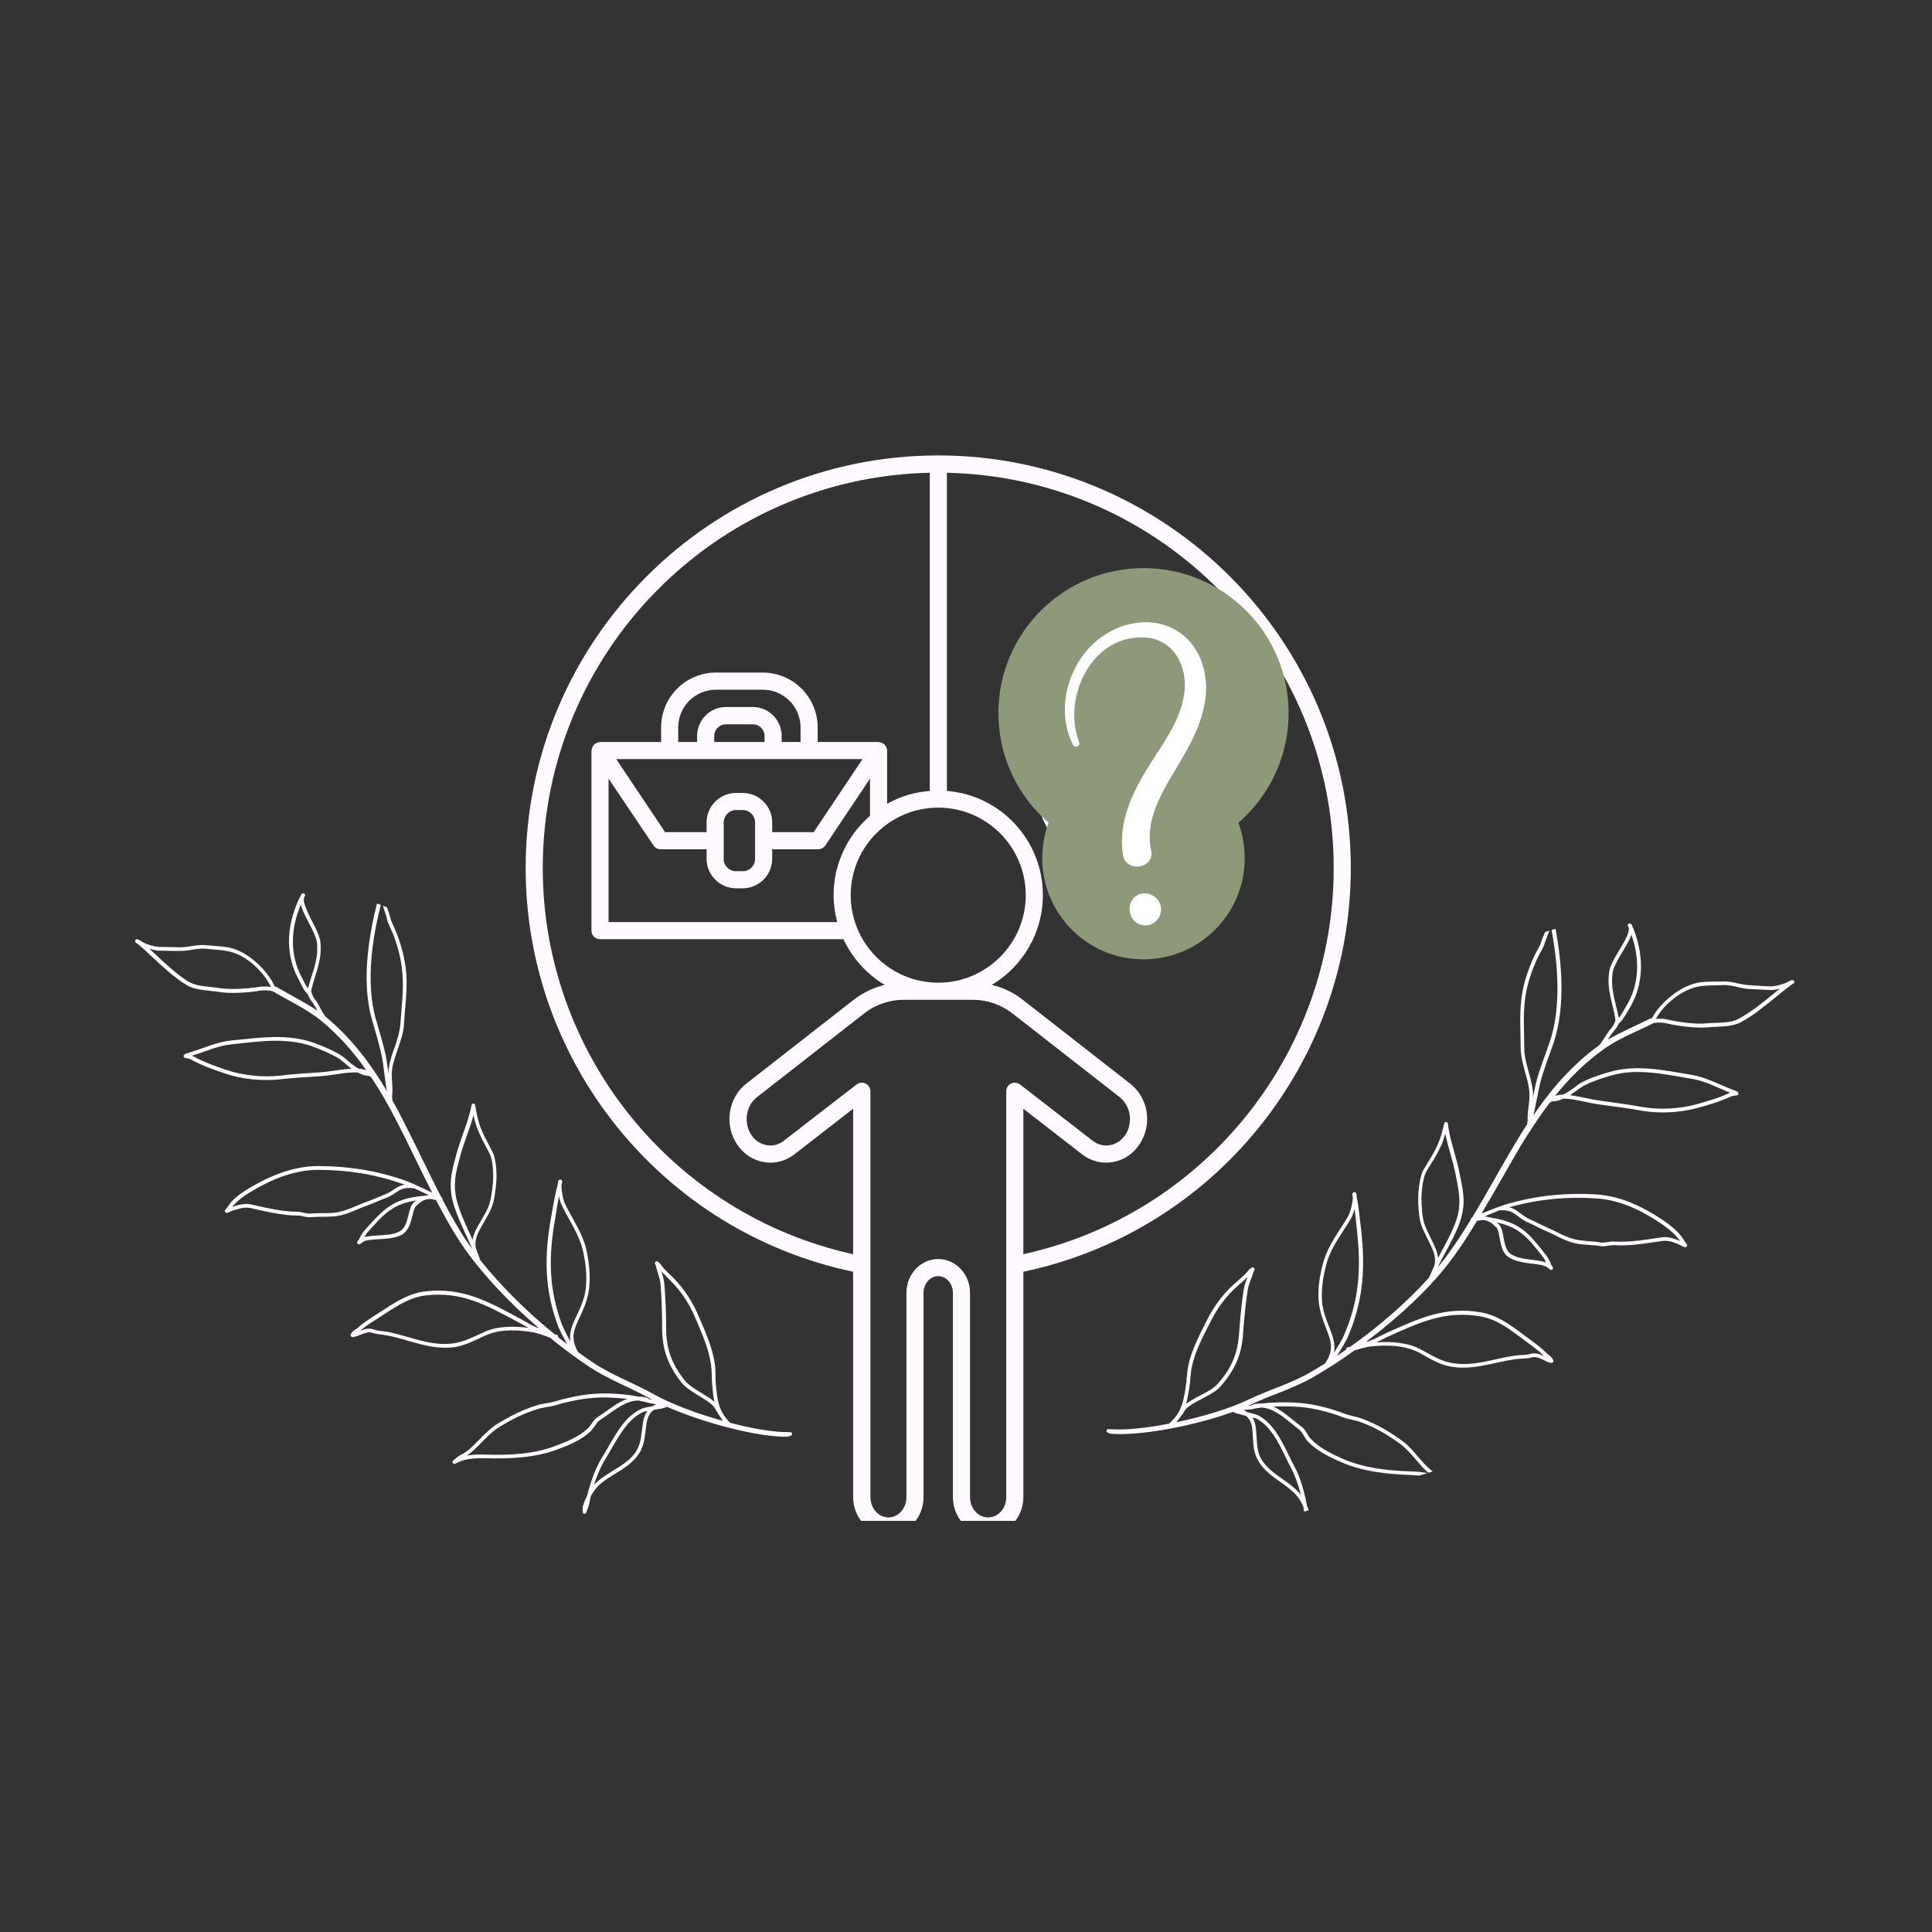 <svg xmlns="http://www.w3.org/2000/svg" xmlns:xlink="http://www.w3.org/1999/xlink" width="50" zoomAndPan="magnify" viewBox="0 0 37.5 37.5" height="50" preserveAspectRatio="xMidYMid meet" version="1.0"><rect x="0" y="0" width="37.5" height="37.5" fill="#333333" stroke="none"/><defs><clipPath id="0da1ee8ebc"><path d="M 10.203 8.816 L 26.469 8.816 L 26.469 29.52 L 10.203 29.52 Z M 10.203 8.816 " clip-rule="nonzero"/></clipPath><clipPath id="2382befae9"><path d="M 2 17 L 16 17 L 16 30 L 2 30 Z M 2 17 " clip-rule="nonzero"/></clipPath><clipPath id="e077dbb191"><path d="M 0 25.012 L 3.465 16.047 L 17.945 21.641 L 14.484 30.605 Z M 0 25.012 " clip-rule="nonzero"/></clipPath><clipPath id="96a02b95e6"><path d="M 0 25.012 L 3.465 16.047 L 17.945 21.641 L 14.484 30.605 Z M 0 25.012 " clip-rule="nonzero"/></clipPath><clipPath id="7fff1648fe"><path d="M 21 17 L 35 17 L 35 30 L 21 30 Z M 21 17 " clip-rule="nonzero"/></clipPath><clipPath id="74d57e6699"><path d="M 34.055 16.539 L 36.922 25.711 L 22.105 30.344 L 19.238 21.172 Z M 34.055 16.539 " clip-rule="nonzero"/></clipPath><clipPath id="f78550f3ae"><path d="M 37.004 25.965 L 34.137 16.793 L 19.316 21.426 L 22.184 30.598 Z M 37.004 25.965 " clip-rule="nonzero"/></clipPath><clipPath id="ff5f38573f"><path d="M 19.379 11.027 L 25.012 11.027 L 25.012 16.656 L 19.379 16.656 Z M 19.379 11.027 " clip-rule="nonzero"/></clipPath><clipPath id="09efbf3f16"><path d="M 22.195 11.027 C 20.641 11.027 19.379 12.285 19.379 13.84 C 19.379 15.395 20.641 16.656 22.195 16.656 C 23.75 16.656 25.012 15.395 25.012 13.84 C 25.012 12.285 23.75 11.027 22.195 11.027 Z M 22.195 11.027 " clip-rule="nonzero"/></clipPath><clipPath id="e3bb88b8d1"><path d="M 20.23 14.691 L 24.16 14.691 L 24.16 18.621 L 20.23 18.621 Z M 20.23 14.691 " clip-rule="nonzero"/></clipPath><clipPath id="3dc9c38fe4"><path d="M 22.195 14.691 C 21.109 14.691 20.23 15.57 20.23 16.656 C 20.23 17.742 21.109 18.621 22.195 18.621 C 23.281 18.621 24.16 17.742 24.16 16.656 C 24.16 15.57 23.281 14.691 22.195 14.691 Z M 22.195 14.691 " clip-rule="nonzero"/></clipPath><clipPath id="2780aa8803"><path d="M 20 12 L 24 12 L 24 18 L 20 18 Z M 20 12 " clip-rule="nonzero"/></clipPath><clipPath id="0aab0603aa"><path d="M 20.324 12.281 L 23.246 11.848 L 24.117 17.695 L 21.195 18.133 Z M 20.324 12.281 " clip-rule="nonzero"/></clipPath><clipPath id="d533f47a46"><path d="M 20.324 12.281 L 23.246 11.848 L 24.117 17.695 L 21.195 18.133 Z M 20.324 12.281 " clip-rule="nonzero"/></clipPath><clipPath id="9692c125ff"><path d="M 20.324 12.281 L 23.246 11.848 L 24.117 17.695 L 21.195 18.133 Z M 20.324 12.281 " clip-rule="nonzero"/></clipPath></defs><g clip-path="url(#0da1ee8ebc)"><path fill="#fffaff" d="M 26.219 16.848 C 26.219 12.43 22.629 8.84 18.211 8.84 C 13.797 8.84 10.203 12.43 10.203 16.848 C 10.203 20.637 12.867 23.91 16.559 24.684 L 16.559 29.059 C 16.559 29.461 16.867 29.789 17.242 29.789 C 17.621 29.789 17.926 29.461 17.926 29.059 L 17.926 25.094 C 17.926 24.914 18.055 24.77 18.211 24.77 C 18.367 24.77 18.496 24.914 18.496 25.094 L 18.496 29.059 C 18.496 29.461 18.801 29.789 19.18 29.789 C 19.555 29.789 19.863 29.461 19.863 29.059 L 19.863 24.684 C 23.555 23.91 26.219 20.637 26.219 16.848 Z M 18.211 19.074 C 17.273 19.074 16.512 18.309 16.512 17.375 C 16.512 16.438 17.273 15.676 18.211 15.676 C 19.148 15.676 19.91 16.438 19.91 17.375 C 19.91 18.309 19.148 19.074 18.211 19.074 Z M 15.539 14.402 L 15.172 14.402 L 15.172 14.285 C 15.172 13.977 14.922 13.723 14.613 13.723 L 14.09 13.723 C 13.781 13.723 13.531 13.977 13.531 14.285 L 13.531 14.402 L 13.164 14.402 L 13.164 14.121 C 13.164 13.715 13.492 13.387 13.898 13.387 L 14.805 13.387 C 15.211 13.387 15.539 13.715 15.539 14.121 Z M 13.863 14.402 L 13.863 14.285 C 13.863 14.16 13.965 14.059 14.09 14.059 L 14.613 14.059 C 14.738 14.059 14.84 14.16 14.84 14.285 L 14.84 14.402 Z M 16.742 14.734 L 15.793 16.152 L 14.988 16.152 L 14.988 15.961 C 14.988 15.648 14.73 15.391 14.418 15.391 L 14.285 15.391 C 13.973 15.391 13.715 15.648 13.715 15.961 L 13.715 16.152 L 12.91 16.152 L 11.961 14.734 Z M 14.047 15.961 C 14.047 15.832 14.156 15.723 14.285 15.723 L 14.418 15.723 C 14.547 15.723 14.656 15.832 14.656 15.961 L 14.656 16.672 C 14.656 16.805 14.547 16.91 14.418 16.91 L 14.285 16.91 C 14.156 16.91 14.047 16.805 14.047 16.672 Z M 11.812 15.113 L 12.684 16.41 C 12.715 16.457 12.766 16.484 12.82 16.484 L 13.715 16.484 L 13.715 16.672 C 13.715 16.984 13.973 17.242 14.285 17.242 L 14.418 17.242 C 14.73 17.242 14.988 16.984 14.988 16.672 L 14.988 16.484 L 15.879 16.484 C 15.934 16.484 15.988 16.457 16.02 16.41 L 16.887 15.113 L 16.887 15.836 C 16.457 16.207 16.18 16.758 16.18 17.375 C 16.18 17.555 16.207 17.73 16.25 17.898 L 11.812 17.898 Z M 10.535 16.848 C 10.535 12.672 13.891 9.266 18.047 9.176 L 18.047 15.352 C 17.746 15.375 17.469 15.461 17.219 15.602 L 17.219 14.57 C 17.219 14.562 17.219 14.559 17.219 14.555 C 17.215 14.543 17.215 14.531 17.211 14.52 C 17.207 14.512 17.203 14.5 17.199 14.492 C 17.195 14.484 17.188 14.477 17.18 14.469 C 17.176 14.457 17.168 14.449 17.156 14.441 C 17.152 14.438 17.152 14.434 17.148 14.434 C 17.141 14.43 17.137 14.43 17.133 14.426 C 17.121 14.422 17.113 14.418 17.102 14.414 C 17.09 14.41 17.078 14.406 17.07 14.406 C 17.062 14.406 17.059 14.402 17.055 14.402 L 15.871 14.402 L 15.871 14.121 C 15.871 13.531 15.395 13.055 14.805 13.055 L 13.895 13.055 C 13.309 13.055 12.832 13.531 12.832 14.121 L 12.832 14.402 L 11.648 14.402 C 11.645 14.402 11.641 14.406 11.633 14.406 C 11.621 14.406 11.609 14.41 11.602 14.414 C 11.59 14.418 11.578 14.422 11.57 14.426 C 11.566 14.43 11.559 14.43 11.555 14.434 C 11.551 14.434 11.547 14.438 11.543 14.441 C 11.535 14.449 11.527 14.457 11.52 14.469 C 11.516 14.477 11.508 14.484 11.504 14.492 C 11.5 14.5 11.496 14.512 11.492 14.52 C 11.488 14.531 11.484 14.543 11.484 14.555 C 11.484 14.559 11.48 14.562 11.48 14.57 L 11.48 18.062 C 11.48 18.156 11.555 18.23 11.648 18.23 L 16.371 18.23 C 16.547 18.602 16.824 18.91 17.172 19.117 C 16.957 19.168 16.75 19.266 16.57 19.406 L 14.484 21.035 C 14.137 21.309 14.055 21.82 14.297 22.199 C 14.422 22.391 14.609 22.52 14.824 22.555 C 15.035 22.594 15.246 22.539 15.418 22.406 L 16.559 21.52 L 16.559 24.344 C 13.059 23.574 10.535 20.457 10.535 16.848 Z M 19.531 29.059 C 19.531 29.277 19.375 29.453 19.18 29.453 C 18.984 29.453 18.828 29.277 18.828 29.059 L 18.828 25.094 C 18.828 24.73 18.551 24.438 18.211 24.438 C 17.871 24.438 17.594 24.73 17.594 25.094 L 17.594 29.059 C 17.594 29.277 17.438 29.453 17.246 29.453 C 17.051 29.453 16.895 29.277 16.895 29.059 L 16.895 21.18 C 16.895 21.117 16.855 21.059 16.801 21.031 C 16.742 21.004 16.676 21.012 16.625 21.051 L 15.215 22.141 C 15.117 22.219 15 22.25 14.883 22.227 C 14.758 22.207 14.648 22.133 14.578 22.02 C 14.43 21.789 14.477 21.465 14.691 21.297 L 16.777 19.668 C 16.992 19.5 17.262 19.406 17.539 19.406 L 18.887 19.406 C 19.16 19.406 19.43 19.5 19.648 19.668 L 21.734 21.297 C 21.945 21.465 21.996 21.785 21.848 22.02 C 21.773 22.133 21.668 22.207 21.543 22.227 C 21.426 22.25 21.309 22.219 21.207 22.141 L 19.801 21.051 C 19.75 21.012 19.68 21.004 19.625 21.031 C 19.566 21.059 19.531 21.117 19.531 21.18 Z M 19.863 24.344 L 19.863 21.52 L 21.004 22.406 C 21.176 22.539 21.387 22.594 21.598 22.555 C 21.816 22.52 22.004 22.391 22.125 22.199 C 22.371 21.82 22.289 21.309 21.938 21.035 L 19.852 19.406 C 19.676 19.266 19.469 19.168 19.25 19.117 C 19.844 18.762 20.242 18.113 20.242 17.375 C 20.242 16.309 19.422 15.434 18.379 15.352 L 18.379 9.176 C 22.535 9.266 25.887 12.672 25.887 16.848 C 25.887 20.457 23.367 23.574 19.863 24.344 Z M 19.863 24.344 " fill-opacity="1" fill-rule="nonzero"/></g><path fill="#fffaff" d="M 23.77 14.191 C 23.555 14.016 23.297 13.957 23.016 14.023 C 22.637 14.121 22.281 14.441 22.074 14.734 C 21.863 14.441 21.512 14.121 21.129 14.023 C 20.852 13.957 20.59 14.016 20.379 14.191 C 20.102 14.426 19.984 14.832 20.059 15.309 C 20.168 16.008 20.742 17.008 22.012 17.527 C 22.031 17.535 22.051 17.539 22.074 17.539 C 22.094 17.539 22.117 17.535 22.137 17.527 C 23.406 17.008 23.98 16.008 24.09 15.312 C 24.164 14.832 24.047 14.426 23.77 14.191 Z M 23.762 15.258 C 23.668 15.859 23.168 16.719 22.074 17.191 C 20.977 16.719 20.48 15.859 20.387 15.258 C 20.332 14.898 20.406 14.605 20.59 14.449 C 20.688 14.367 20.789 14.328 20.906 14.328 C 20.953 14.328 21 14.336 21.051 14.348 C 21.43 14.441 21.812 14.867 21.918 15.129 C 21.945 15.191 22.008 15.234 22.074 15.234 C 22.141 15.234 22.203 15.191 22.227 15.129 C 22.336 14.867 22.719 14.441 23.098 14.348 C 23.273 14.305 23.422 14.336 23.555 14.449 C 23.742 14.605 23.816 14.898 23.762 15.258 Z M 23.762 15.258 " fill-opacity="1" fill-rule="nonzero"/><path fill="#fffaff" d="M 22.074 13.551 C 22.164 13.551 22.238 13.477 22.238 13.383 L 22.238 12.496 C 22.238 12.402 22.164 12.328 22.074 12.328 C 21.98 12.328 21.906 12.402 21.906 12.496 L 21.906 13.383 C 21.906 13.477 21.98 13.551 22.074 13.551 Z M 22.074 13.551 " fill-opacity="1" fill-rule="nonzero"/><path fill="#fffaff" d="M 20.301 13.805 C 20.324 13.805 20.352 13.797 20.379 13.781 C 20.457 13.738 20.488 13.641 20.445 13.559 L 20.004 12.738 C 19.961 12.656 19.859 12.625 19.781 12.668 C 19.699 12.711 19.668 12.812 19.711 12.895 L 20.152 13.715 C 20.184 13.77 20.238 13.805 20.301 13.805 Z M 20.301 13.805 " fill-opacity="1" fill-rule="nonzero"/><path fill="#fffaff" d="M 24.367 12.668 C 24.285 12.625 24.184 12.656 24.141 12.738 L 23.703 13.559 C 23.656 13.641 23.688 13.738 23.77 13.781 C 23.793 13.797 23.82 13.805 23.848 13.805 C 23.906 13.805 23.965 13.77 23.996 13.715 L 24.434 12.895 C 24.477 12.812 24.449 12.715 24.367 12.668 Z M 24.367 12.668 " fill-opacity="1" fill-rule="nonzero"/><g clip-path="url(#2382befae9)"><g clip-path="url(#e077dbb191)"><g clip-path="url(#96a02b95e6)"><path fill="#fffaff" d="M 5.289 19.238 C 5.602 19.422 5.969 19.594 6.234 19.812 C 6.578 20.098 6.867 20.422 7.109 20.773 C 7.066 20.758 7.016 20.746 6.961 20.742 C 6.867 20.691 6.781 20.617 6.703 20.547 C 6.566 20.426 6.266 20.305 6.094 20.242 C 5.574 20.055 5.023 20.145 4.492 20.195 C 4.207 20.223 3.953 20.348 3.688 20.426 C 3.684 20.43 3.641 20.438 3.613 20.449 C 3.598 20.457 3.582 20.465 3.578 20.469 C 3.562 20.48 3.562 20.5 3.566 20.512 C 3.566 20.512 3.57 20.531 3.598 20.535 C 3.602 20.535 3.633 20.539 3.637 20.543 C 3.668 20.547 3.707 20.562 3.738 20.582 C 3.945 20.691 4.156 20.766 4.379 20.84 C 4.699 20.949 5.098 20.988 5.438 20.949 C 5.703 20.918 5.977 20.906 6.246 20.887 C 6.434 20.875 6.727 20.805 6.941 20.816 C 7.004 20.848 7.066 20.875 7.133 20.883 C 7.141 20.887 7.152 20.883 7.156 20.879 C 7.176 20.891 7.191 20.902 7.211 20.918 C 7.391 21.191 7.555 21.48 7.707 21.777 C 7.938 22.223 8.152 22.688 8.387 23.145 C 8.363 23.137 8.34 23.129 8.316 23.117 C 8.234 23.074 8.152 23.035 8.066 23 L 8.066 22.996 C 7.992 22.965 7.918 22.934 7.84 22.906 C 7.305 22.719 6.742 22.633 6.18 22.633 C 5.711 22.633 5.258 22.812 4.855 23.051 C 4.723 23.129 4.586 23.219 4.484 23.336 C 4.445 23.383 4.418 23.438 4.375 23.477 C 4.363 23.492 4.363 23.508 4.363 23.512 C 4.367 23.523 4.375 23.535 4.387 23.539 C 4.391 23.543 4.402 23.547 4.418 23.539 C 4.445 23.527 4.539 23.484 4.645 23.461 C 4.711 23.441 4.785 23.434 4.848 23.445 C 5.152 23.512 5.469 23.594 5.777 23.594 C 5.812 23.59 5.855 23.602 5.898 23.613 C 5.945 23.621 5.996 23.633 6.039 23.625 C 6.172 23.613 6.312 23.621 6.449 23.613 C 6.715 23.598 6.91 23.473 7.16 23.387 C 7.227 23.363 7.359 23.305 7.426 23.277 C 7.551 23.238 7.625 23.188 7.691 23.141 C 7.781 23.082 7.859 23.039 8.043 23.066 C 8.121 23.102 8.203 23.141 8.285 23.18 C 8.297 23.188 8.312 23.191 8.324 23.199 C 8.273 23.203 8.223 23.211 8.184 23.215 C 7.617 23.273 7.438 23.477 7.078 23.879 C 7.035 23.926 6.992 24.004 6.965 24.062 C 6.961 24.07 6.941 24.09 6.941 24.09 C 6.93 24.102 6.93 24.125 6.941 24.141 C 6.953 24.156 6.977 24.156 6.992 24.145 C 6.992 24.145 7.055 24.094 7.094 24.082 C 7.199 24.059 7.324 24.055 7.445 24.047 C 7.57 24.039 7.699 24.02 7.801 23.965 C 7.914 23.898 7.961 23.773 7.992 23.648 C 8.008 23.59 8.02 23.531 8.035 23.484 C 8.051 23.445 8.066 23.41 8.094 23.391 C 8.172 23.328 8.223 23.27 8.367 23.273 C 8.379 23.273 8.402 23.281 8.422 23.285 C 8.438 23.289 8.449 23.289 8.461 23.289 C 8.59 23.535 8.723 23.781 8.875 24.02 C 9.246 24.613 9.844 25.25 10.461 25.781 C 10.332 25.742 10.207 25.652 10.086 25.59 C 9.477 25.262 8.973 24.98 8.25 25.066 C 7.871 25.109 7.551 25.363 7.246 25.551 C 7.148 25.617 7.027 25.695 6.961 25.758 C 6.938 25.777 6.926 25.793 6.891 25.809 C 6.883 25.812 6.852 25.836 6.832 25.859 C 6.824 25.871 6.816 25.883 6.812 25.891 C 6.809 25.895 6.805 25.906 6.805 25.914 C 6.805 25.934 6.82 25.949 6.84 25.953 C 6.895 25.953 6.965 25.918 7.039 25.891 C 7.102 25.867 7.164 25.848 7.23 25.871 C 7.316 25.902 7.43 25.902 7.52 25.922 C 7.957 26.008 8.359 26.211 8.82 26.148 C 9.027 26.117 9.227 26.012 9.414 25.926 C 9.715 25.785 10.074 25.812 10.383 25.867 C 10.422 25.875 10.594 25.93 10.676 25.965 C 10.934 26.176 11.191 26.367 11.434 26.527 C 11.809 26.777 12.223 26.926 12.609 27.141 C 12.625 27.152 12.645 27.16 12.664 27.168 C 12.645 27.164 12.625 27.16 12.602 27.156 C 12.598 27.152 12.59 27.152 12.586 27.152 C 12.582 27.141 12.574 27.133 12.562 27.133 C 12.508 27.117 12.453 27.109 12.402 27.109 C 12.203 27.07 11.996 27.051 11.797 27.047 C 11.449 27.039 11.109 27.102 10.781 27.199 C 10.668 27.234 10.543 27.238 10.434 27.273 C 10.137 27.363 9.891 27.492 9.629 27.652 C 9.508 27.734 9.391 27.852 9.277 27.969 C 9.172 28.078 9.062 28.184 8.945 28.238 C 8.887 28.266 8.793 28.352 8.793 28.352 C 8.781 28.363 8.777 28.383 8.789 28.398 C 8.801 28.41 8.816 28.418 8.836 28.41 C 8.836 28.41 8.875 28.395 8.891 28.383 C 9.07 28.301 9.262 28.301 9.453 28.305 C 9.914 28.316 10.371 28.297 10.809 28.137 C 11.043 28.051 11.289 27.949 11.469 27.777 C 11.5 27.742 11.527 27.699 11.559 27.66 C 11.582 27.625 11.605 27.59 11.641 27.566 C 11.785 27.473 11.926 27.359 12.074 27.277 C 12.176 27.223 12.281 27.184 12.395 27.184 C 12.457 27.195 12.52 27.211 12.582 27.227 C 12.633 27.242 12.688 27.25 12.742 27.258 C 12.73 27.262 12.719 27.27 12.711 27.273 C 12.695 27.281 12.68 27.285 12.672 27.293 C 12.578 27.309 12.484 27.328 12.445 27.348 C 12.258 27.434 12.117 27.59 12 27.766 C 11.883 27.938 11.789 28.125 11.688 28.285 C 11.559 28.488 11.461 28.773 11.398 29.023 C 11.363 29.098 11.332 29.172 11.312 29.238 C 11.305 29.273 11.309 29.352 11.309 29.352 C 11.312 29.367 11.324 29.379 11.34 29.383 C 11.355 29.387 11.375 29.375 11.379 29.359 C 11.379 29.359 11.426 29.242 11.438 29.18 C 11.445 29.137 11.457 29.094 11.465 29.047 C 11.508 28.965 11.562 28.891 11.621 28.832 C 11.742 28.719 11.898 28.633 12.047 28.539 C 12.203 28.438 12.344 28.328 12.434 28.164 C 12.512 28.016 12.52 27.836 12.543 27.676 C 12.559 27.547 12.59 27.434 12.695 27.363 C 12.738 27.355 12.785 27.352 12.82 27.344 C 12.879 27.332 12.922 27.32 12.934 27.309 C 12.938 27.309 12.938 27.305 12.941 27.305 C 13.641 27.609 14.691 27.898 15.293 27.887 C 15.305 27.887 15.316 27.879 15.32 27.871 C 15.328 27.871 15.332 27.871 15.336 27.871 C 15.355 27.871 15.375 27.855 15.375 27.832 C 15.375 27.812 15.355 27.797 15.336 27.797 C 15.031 27.805 14.605 27.73 14.172 27.617 C 13.93 27.371 13.926 27.152 13.895 26.879 C 13.883 26.762 13.895 26.617 13.875 26.477 C 13.832 26.164 13.691 25.848 13.566 25.559 C 13.449 25.281 13.293 25.031 13.082 24.816 C 12.996 24.73 12.898 24.645 12.828 24.547 C 12.812 24.523 12.773 24.492 12.773 24.492 C 12.758 24.48 12.742 24.477 12.727 24.488 C 12.711 24.5 12.707 24.52 12.715 24.535 C 12.715 24.535 12.723 24.551 12.727 24.559 C 12.754 24.684 12.809 24.797 12.82 24.922 C 12.844 25.199 12.852 25.488 12.852 25.77 C 12.852 26.18 12.953 26.484 13.227 26.836 C 13.316 26.949 13.508 27.055 13.668 27.156 C 13.766 27.219 13.852 27.281 13.883 27.344 C 13.926 27.426 13.953 27.461 14.02 27.562 C 14.023 27.566 14.027 27.574 14.031 27.578 C 13.52 27.438 13.008 27.242 12.676 27.055 C 12.293 26.84 11.879 26.695 11.508 26.445 C 11.414 26.383 11.316 26.316 11.223 26.246 C 11.219 26.242 11.219 26.234 11.215 26.23 C 11.082 26 11.129 25.836 11.215 25.648 C 11.273 25.516 11.352 25.371 11.398 25.195 C 11.48 24.902 11.445 24.547 11.383 24.262 C 11.309 23.941 11.117 23.672 10.977 23.387 C 10.93 23.297 10.914 23.188 10.902 23.09 C 10.898 23.062 10.898 23.031 10.898 23 C 10.902 22.984 10.91 22.961 10.914 22.941 C 10.914 22.926 10.906 22.91 10.898 22.906 C 10.891 22.895 10.883 22.895 10.875 22.895 C 10.863 22.895 10.852 22.898 10.844 22.91 C 10.84 22.914 10.836 22.922 10.832 22.93 C 10.832 22.941 10.828 22.961 10.828 22.961 C 10.828 22.969 10.828 22.977 10.824 22.988 C 10.824 22.992 10.824 23 10.824 23 C 10.766 23.203 10.734 23.426 10.695 23.637 C 10.562 24.383 10.566 25.016 10.828 25.73 C 10.844 25.773 10.922 25.938 11.008 26.09 C 10.949 26.047 10.895 26.004 10.836 25.957 C 10.84 25.934 10.828 25.914 10.809 25.91 C 10.793 25.906 10.777 25.902 10.762 25.895 C 10.242 25.473 9.723 24.965 9.324 24.461 C 9.316 24.445 9.312 24.43 9.309 24.418 C 9.305 24.414 9.305 24.406 9.301 24.402 L 9.301 24.398 C 9.289 24.363 9.277 24.328 9.262 24.297 C 9.254 24.273 9.242 24.246 9.234 24.219 C 9.211 24.086 9.258 23.965 9.324 23.844 C 9.391 23.719 9.477 23.594 9.539 23.445 C 9.598 23.309 9.621 23.086 9.633 22.941 C 9.645 22.785 9.633 22.586 9.59 22.434 C 9.566 22.34 9.414 22.113 9.324 21.875 C 9.254 21.684 9.23 21.477 9.223 21.453 C 9.219 21.426 9.199 21.422 9.199 21.422 C 9.188 21.418 9.176 21.418 9.164 21.426 C 9.164 21.43 9.152 21.438 9.152 21.453 C 9.145 21.516 9.121 21.586 9.105 21.648 C 9.051 21.855 8.934 22.129 8.863 22.387 C 8.777 22.703 8.723 22.898 8.758 23.168 C 8.801 23.496 9.016 23.883 9.164 24.238 C 9.164 24.242 9.164 24.242 9.168 24.246 C 9.098 24.148 9.031 24.055 8.973 23.961 C 8.836 23.738 8.707 23.512 8.59 23.285 C 8.59 23.277 8.59 23.27 8.586 23.266 C 8.586 23.25 8.574 23.242 8.566 23.238 C 8.301 22.73 8.066 22.215 7.809 21.719 C 7.75 21.602 7.688 21.484 7.621 21.367 C 7.621 21.363 7.617 21.359 7.617 21.355 C 7.617 21.348 7.613 21.34 7.613 21.336 C 7.613 21.332 7.613 21.328 7.617 21.324 C 7.617 21.312 7.617 21.305 7.609 21.293 C 7.609 21.293 7.613 21.293 7.609 21.289 C 7.637 21.109 7.586 20.922 7.613 20.734 C 7.637 20.602 7.688 20.461 7.734 20.324 C 7.785 20.18 7.832 20.035 7.84 19.891 C 7.859 19.555 7.91 19.238 7.887 18.898 C 7.863 18.613 7.789 18.34 7.688 18.086 C 7.652 17.996 7.594 17.895 7.574 17.805 C 7.562 17.742 7.469 17.516 7.449 17.328 C 7.449 17.309 7.43 17.297 7.41 17.297 C 7.395 17.297 7.383 17.309 7.379 17.32 C 7.379 17.324 7.375 17.324 7.375 17.328 C 7.164 18.059 7.004 19.02 7.215 19.773 C 7.289 20.035 7.371 20.293 7.422 20.562 C 7.438 20.637 7.469 20.941 7.508 21.176 C 7.191 20.641 6.82 20.148 6.32 19.734 C 6.297 19.703 6.277 19.672 6.258 19.641 C 6.203 19.547 6.16 19.449 6.098 19.379 C 6.082 19.355 6.066 19.316 6.051 19.281 C 6.043 19.258 6.039 19.234 6.043 19.219 C 6.113 18.902 6.258 18.648 6.219 18.285 C 6.207 18.133 6.051 17.887 5.961 17.68 C 5.934 17.613 5.91 17.555 5.898 17.5 C 5.895 17.461 5.895 17.422 5.914 17.398 C 5.926 17.383 5.926 17.359 5.91 17.348 C 5.895 17.336 5.875 17.34 5.859 17.348 C 5.855 17.352 5.848 17.355 5.848 17.363 C 5.566 17.895 5.516 18.496 5.793 19.004 C 5.816 19.043 5.883 19.207 5.957 19.281 C 5.961 19.281 5.961 19.285 5.965 19.285 C 5.988 19.332 6.008 19.383 6.039 19.422 C 6.039 19.426 6.047 19.43 6.047 19.438 C 6.047 19.438 6.051 19.441 6.055 19.441 C 6.094 19.492 6.129 19.555 6.164 19.621 C 5.918 19.453 5.625 19.309 5.367 19.156 C 5.363 19.152 5.355 19.152 5.348 19.152 L 5.344 19.152 C 5.336 19.148 5.328 19.141 5.328 19.137 C 5.195 18.84 4.82 18.469 4.445 18.391 C 4.297 18.363 4.16 18.363 4.02 18.348 C 3.852 18.324 3.68 18.383 3.508 18.387 C 3.371 18.387 3.234 18.379 3.105 18.379 C 3.008 18.383 2.824 18.324 2.742 18.27 C 2.723 18.254 2.672 18.23 2.672 18.23 C 2.652 18.227 2.637 18.234 2.625 18.25 C 2.617 18.266 2.621 18.285 2.637 18.297 C 2.637 18.297 2.676 18.324 2.695 18.34 C 2.781 18.41 2.867 18.488 2.949 18.57 C 3.141 18.746 3.391 18.984 3.629 19.125 C 3.805 19.227 4.07 19.223 4.25 19.254 C 4.43 19.285 4.766 19.277 5.062 19.227 C 5.121 19.219 5.203 19.219 5.289 19.238 Z M 12.84 24.676 C 12.898 24.742 12.965 24.809 13.027 24.871 C 13.234 25.078 13.387 25.32 13.5 25.59 C 13.621 25.871 13.758 26.184 13.801 26.488 C 13.82 26.629 13.812 26.773 13.824 26.887 C 13.836 27.004 13.844 27.109 13.867 27.211 C 13.824 27.172 13.77 27.133 13.711 27.098 C 13.559 27 13.375 26.902 13.289 26.793 C 13.027 26.457 12.93 26.168 12.93 25.773 C 12.93 25.492 12.918 25.199 12.895 24.918 C 12.887 24.836 12.863 24.754 12.84 24.676 Z M 12.566 27.387 C 12.523 27.395 12.492 27.402 12.469 27.414 C 12.297 27.496 12.168 27.645 12.059 27.809 C 11.941 27.977 11.848 28.164 11.746 28.328 C 11.66 28.465 11.586 28.645 11.527 28.828 C 11.543 28.809 11.555 28.793 11.57 28.781 C 11.695 28.664 11.855 28.574 12.008 28.477 C 12.152 28.387 12.289 28.285 12.371 28.129 C 12.445 27.988 12.449 27.82 12.473 27.668 C 12.484 27.562 12.508 27.465 12.566 27.387 Z M 9.062 28.254 C 9.188 28.227 9.32 28.23 9.449 28.234 C 9.902 28.246 10.352 28.227 10.777 28.066 C 11 27.984 11.238 27.887 11.414 27.723 C 11.441 27.695 11.465 27.656 11.492 27.621 C 11.523 27.574 11.555 27.531 11.598 27.508 C 11.742 27.414 11.887 27.297 12.035 27.215 C 12.082 27.191 12.129 27.168 12.176 27.152 C 12.047 27.137 11.914 27.129 11.789 27.125 C 11.449 27.117 11.117 27.176 10.793 27.273 C 10.68 27.309 10.555 27.312 10.445 27.348 C 10.156 27.434 9.914 27.559 9.66 27.719 C 9.543 27.797 9.43 27.91 9.324 28.023 C 9.238 28.109 9.152 28.191 9.062 28.254 Z M 10.852 23.219 C 10.82 23.363 10.801 23.512 10.777 23.648 C 10.645 24.383 10.648 25.004 10.906 25.707 C 10.922 25.746 10.992 25.898 11.07 26.039 C 11.055 25.926 11.074 25.828 11.109 25.723 C 11.172 25.566 11.273 25.398 11.336 25.18 C 11.414 24.902 11.379 24.559 11.316 24.281 C 11.246 23.969 11.055 23.703 10.918 23.422 C 10.887 23.363 10.863 23.293 10.852 23.219 Z M 6.992 25.832 C 7 25.828 7.004 25.828 7.008 25.824 C 7.086 25.793 7.172 25.773 7.254 25.805 C 7.336 25.836 7.441 25.836 7.531 25.852 C 7.961 25.938 8.352 26.137 8.805 26.074 C 9.004 26.047 9.195 25.945 9.379 25.863 C 9.648 25.734 9.969 25.738 10.258 25.773 C 10.188 25.734 10.121 25.695 10.051 25.66 C 9.453 25.34 8.965 25.059 8.258 25.145 C 7.891 25.188 7.578 25.438 7.285 25.621 C 7.188 25.68 7.074 25.758 7.008 25.816 C 7.004 25.82 6.996 25.824 6.992 25.832 Z M 9.188 21.641 C 9.188 21.652 9.184 21.66 9.184 21.672 C 9.129 21.879 9.012 22.152 8.941 22.41 C 8.859 22.715 8.805 22.902 8.84 23.164 C 8.875 23.438 9.035 23.758 9.172 24.062 C 9.18 24.012 9.199 23.961 9.219 23.91 C 9.289 23.754 9.402 23.605 9.48 23.422 C 9.535 23.293 9.555 23.078 9.57 22.941 C 9.578 22.793 9.57 22.602 9.531 22.461 C 9.504 22.367 9.355 22.145 9.266 21.906 C 9.23 21.816 9.207 21.723 9.188 21.641 Z M 7.07 24.016 C 7.07 24.016 7.074 24.012 7.074 24.012 C 7.184 23.984 7.309 23.984 7.434 23.973 C 7.551 23.965 7.668 23.953 7.762 23.898 C 7.816 23.867 7.852 23.816 7.875 23.758 C 7.902 23.695 7.918 23.625 7.934 23.559 C 7.957 23.461 7.988 23.371 8.043 23.328 C 8.059 23.32 8.07 23.312 8.082 23.301 C 7.617 23.371 7.449 23.566 7.129 23.926 C 7.109 23.949 7.09 23.98 7.07 24.016 Z M 6.852 25.875 C 6.852 25.875 6.852 25.875 6.855 25.879 C 6.855 25.879 6.855 25.879 6.859 25.879 C 6.859 25.875 6.855 25.875 6.852 25.875 Z M 6.852 25.875 Z M 4.508 23.426 C 4.605 23.391 4.75 23.352 4.859 23.375 C 5.16 23.441 5.469 23.52 5.777 23.52 C 5.816 23.52 5.863 23.531 5.91 23.543 C 5.953 23.551 5.996 23.559 6.027 23.555 C 6.164 23.543 6.305 23.551 6.441 23.543 C 6.703 23.527 6.895 23.402 7.137 23.32 C 7.203 23.297 7.336 23.238 7.402 23.211 C 7.52 23.172 7.59 23.125 7.652 23.082 C 7.715 23.043 7.773 23.008 7.859 22.992 C 7.844 22.988 7.832 22.984 7.816 22.98 C 7.289 22.793 6.738 22.707 6.18 22.707 C 5.723 22.707 5.285 22.883 4.895 23.117 C 4.766 23.191 4.641 23.277 4.543 23.387 C 4.527 23.398 4.516 23.41 4.508 23.426 Z M 7.41 17.496 C 7.223 18.191 7.098 19.062 7.289 19.758 C 7.363 20.023 7.449 20.281 7.5 20.555 C 7.508 20.598 7.52 20.711 7.539 20.84 C 7.539 20.805 7.539 20.766 7.547 20.73 C 7.566 20.586 7.617 20.445 7.668 20.305 C 7.715 20.164 7.758 20.027 7.77 19.891 C 7.793 19.559 7.836 19.246 7.812 18.91 C 7.793 18.637 7.723 18.367 7.625 18.117 C 7.586 18.023 7.523 17.918 7.508 17.824 C 7.5 17.777 7.445 17.641 7.41 17.496 Z M 3.727 20.492 C 3.742 20.5 3.758 20.508 3.77 20.512 C 3.977 20.625 4.184 20.695 4.402 20.77 C 4.715 20.875 5.102 20.914 5.426 20.879 C 5.695 20.844 5.969 20.832 6.238 20.812 C 6.395 20.801 6.629 20.754 6.824 20.742 C 6.762 20.699 6.707 20.652 6.652 20.602 C 6.523 20.488 6.23 20.375 6.066 20.312 C 5.559 20.129 5.02 20.215 4.496 20.27 C 4.227 20.297 3.977 20.414 3.727 20.492 Z M 5.84 17.555 C 5.641 18.023 5.621 18.535 5.859 18.973 C 5.875 19 5.918 19.102 5.969 19.176 C 5.969 19.176 5.969 19.176 5.973 19.176 C 5.973 19.18 5.977 19.176 5.98 19.18 C 6.055 18.883 6.188 18.637 6.152 18.297 C 6.145 18.23 6.109 18.145 6.066 18.051 C 5.992 17.906 5.902 17.746 5.855 17.613 C 5.852 17.594 5.844 17.574 5.84 17.555 Z M 2.898 18.414 C 2.934 18.445 2.969 18.48 3.004 18.512 C 3.188 18.684 3.438 18.922 3.668 19.059 C 3.84 19.156 4.094 19.148 4.266 19.18 C 4.438 19.207 4.766 19.199 5.055 19.152 C 5.105 19.145 5.18 19.145 5.258 19.156 C 5.129 18.875 4.785 18.535 4.434 18.465 C 4.289 18.434 4.152 18.434 4.016 18.418 C 3.848 18.395 3.68 18.457 3.516 18.457 C 3.375 18.461 3.238 18.453 3.109 18.453 C 3.055 18.457 2.977 18.441 2.898 18.414 Z M 2.898 18.414 " fill-opacity="1" fill-rule="evenodd"/></g></g></g><g clip-path="url(#7fff1648fe)"><g clip-path="url(#74d57e6699)"><g clip-path="url(#f78550f3ae)"><path fill="#fffaff" d="M 32.105 19.855 C 32.105 19.855 32.105 19.855 32.102 19.855 C 31.777 20.02 31.402 20.164 31.125 20.367 C 30.758 20.629 30.453 20.938 30.184 21.27 C 30.23 21.254 30.281 21.25 30.34 21.246 C 30.434 21.203 30.523 21.137 30.609 21.07 C 30.75 20.957 31.059 20.859 31.234 20.809 C 31.766 20.652 32.309 20.777 32.836 20.863 C 33.117 20.91 33.367 21.051 33.621 21.148 C 33.629 21.148 33.668 21.164 33.695 21.176 C 33.711 21.184 33.727 21.191 33.73 21.195 C 33.746 21.211 33.746 21.227 33.742 21.238 C 33.742 21.238 33.734 21.262 33.707 21.262 C 33.703 21.262 33.672 21.266 33.668 21.266 C 33.633 21.27 33.598 21.281 33.566 21.297 C 33.348 21.395 33.133 21.457 32.906 21.516 C 32.578 21.602 32.18 21.617 31.844 21.555 C 31.582 21.508 31.309 21.473 31.043 21.438 C 30.855 21.414 30.566 21.328 30.352 21.324 C 30.289 21.352 30.223 21.371 30.156 21.379 C 30.148 21.379 30.137 21.375 30.133 21.371 C 30.113 21.383 30.098 21.395 30.078 21.406 C 29.879 21.668 29.699 21.945 29.523 22.23 C 29.266 22.664 29.023 23.109 28.758 23.551 C 28.781 23.547 28.805 23.539 28.828 23.527 C 28.914 23.492 29 23.457 29.086 23.426 C 29.16 23.398 29.238 23.371 29.32 23.352 C 29.867 23.199 30.43 23.148 30.992 23.184 C 31.461 23.215 31.898 23.426 32.285 23.688 C 32.414 23.777 32.543 23.875 32.637 24 C 32.676 24.047 32.699 24.105 32.738 24.148 C 32.75 24.16 32.75 24.176 32.746 24.18 C 32.742 24.195 32.734 24.203 32.719 24.207 C 32.719 24.211 32.707 24.215 32.688 24.203 C 32.664 24.195 32.574 24.145 32.469 24.109 C 32.402 24.09 32.332 24.078 32.27 24.086 C 31.961 24.129 31.641 24.191 31.328 24.168 C 31.293 24.168 31.25 24.176 31.211 24.18 C 31.16 24.188 31.109 24.195 31.07 24.188 C 30.938 24.164 30.793 24.164 30.66 24.148 C 30.395 24.113 30.207 23.973 29.965 23.875 C 29.898 23.848 29.773 23.777 29.707 23.75 C 29.582 23.699 29.512 23.645 29.449 23.594 C 29.363 23.531 29.289 23.48 29.105 23.492 C 29.023 23.523 28.941 23.559 28.855 23.594 C 28.844 23.602 28.828 23.605 28.812 23.609 C 28.867 23.617 28.918 23.629 28.957 23.637 C 29.516 23.73 29.684 23.945 30.012 24.367 C 30.055 24.418 30.09 24.5 30.113 24.559 C 30.121 24.57 30.137 24.59 30.137 24.59 C 30.148 24.602 30.148 24.625 30.133 24.641 C 30.121 24.652 30.098 24.652 30.086 24.641 C 30.086 24.641 30.023 24.586 29.984 24.574 C 29.883 24.539 29.758 24.531 29.641 24.516 C 29.512 24.496 29.387 24.469 29.289 24.406 C 29.176 24.336 29.141 24.207 29.117 24.078 C 29.105 24.02 29.098 23.961 29.086 23.914 C 29.074 23.871 29.062 23.836 29.035 23.816 C 28.961 23.75 28.914 23.688 28.766 23.68 C 28.758 23.68 28.734 23.688 28.711 23.691 C 28.699 23.691 28.684 23.691 28.672 23.691 C 28.531 23.93 28.379 24.164 28.215 24.391 C 27.805 24.961 27.164 25.555 26.512 26.047 C 26.648 26.016 26.777 25.934 26.898 25.879 C 27.531 25.594 28.051 25.344 28.766 25.477 C 29.141 25.547 29.445 25.82 29.734 26.027 C 29.832 26.098 29.945 26.188 30.008 26.254 C 30.027 26.273 30.043 26.289 30.074 26.309 C 30.082 26.312 30.109 26.34 30.129 26.363 C 30.137 26.375 30.145 26.387 30.145 26.395 C 30.152 26.402 30.156 26.41 30.152 26.418 C 30.152 26.438 30.137 26.453 30.113 26.453 C 30.062 26.453 29.996 26.414 29.922 26.379 C 29.863 26.352 29.797 26.328 29.73 26.348 C 29.641 26.375 29.531 26.367 29.441 26.379 C 28.996 26.434 28.586 26.613 28.129 26.52 C 27.922 26.477 27.73 26.359 27.551 26.258 C 27.258 26.102 26.898 26.102 26.586 26.137 C 26.547 26.141 26.371 26.184 26.285 26.215 C 26.016 26.41 25.746 26.582 25.496 26.727 C 25.105 26.953 24.684 27.07 24.281 27.262 C 24.266 27.27 24.242 27.277 24.223 27.289 C 24.246 27.285 24.266 27.281 24.285 27.277 C 24.293 27.277 24.297 27.277 24.305 27.273 C 24.309 27.266 24.316 27.258 24.328 27.258 C 24.383 27.246 24.438 27.242 24.488 27.242 C 24.691 27.219 24.902 27.215 25.098 27.223 C 25.445 27.234 25.781 27.32 26.102 27.441 C 26.211 27.484 26.336 27.496 26.445 27.539 C 26.734 27.648 26.973 27.789 27.219 27.969 C 27.34 28.055 27.445 28.184 27.551 28.305 C 27.652 28.422 27.754 28.535 27.867 28.598 C 27.922 28.629 28.008 28.719 28.008 28.719 C 28.02 28.73 28.023 28.754 28.012 28.766 C 28 28.781 27.98 28.785 27.965 28.777 C 27.965 28.777 27.926 28.758 27.91 28.746 C 27.734 28.652 27.547 28.637 27.355 28.629 C 26.895 28.609 26.438 28.562 26.012 28.371 C 25.785 28.273 25.547 28.152 25.379 27.973 C 25.348 27.938 25.324 27.891 25.297 27.848 C 25.273 27.812 25.25 27.773 25.219 27.75 C 25.082 27.648 24.949 27.523 24.805 27.434 C 24.707 27.375 24.605 27.328 24.492 27.32 C 24.43 27.328 24.363 27.336 24.305 27.352 C 24.25 27.359 24.195 27.363 24.145 27.367 C 24.152 27.375 24.164 27.383 24.172 27.387 C 24.188 27.395 24.199 27.402 24.211 27.41 C 24.301 27.434 24.395 27.457 24.434 27.477 C 24.613 27.578 24.742 27.742 24.848 27.926 C 24.953 28.105 25.035 28.297 25.125 28.465 C 25.242 28.672 25.32 28.969 25.367 29.223 C 25.398 29.297 25.422 29.371 25.438 29.441 C 25.445 29.477 25.434 29.551 25.434 29.551 C 25.43 29.57 25.418 29.582 25.402 29.582 C 25.383 29.582 25.367 29.574 25.363 29.559 C 25.363 29.559 25.324 29.438 25.316 29.371 C 25.309 29.332 25.305 29.285 25.297 29.242 C 25.258 29.156 25.211 29.074 25.156 29.016 C 25.043 28.891 24.891 28.797 24.75 28.691 C 24.602 28.582 24.469 28.465 24.391 28.293 C 24.32 28.141 24.324 27.961 24.312 27.801 C 24.305 27.672 24.281 27.555 24.18 27.48 C 24.137 27.469 24.094 27.461 24.059 27.449 C 24 27.434 23.957 27.422 23.945 27.41 C 23.941 27.406 23.941 27.406 23.938 27.402 C 23.219 27.664 22.152 27.879 21.555 27.828 C 21.543 27.828 21.531 27.824 21.527 27.812 C 21.523 27.812 21.516 27.812 21.512 27.812 C 21.492 27.809 21.477 27.793 21.477 27.773 C 21.48 27.75 21.496 27.734 21.516 27.738 C 21.82 27.766 22.25 27.719 22.691 27.633 C 22.949 27.402 22.969 27.188 23.016 26.914 C 23.035 26.801 23.035 26.656 23.062 26.516 C 23.125 26.207 23.289 25.898 23.43 25.617 C 23.566 25.352 23.738 25.113 23.965 24.914 C 24.055 24.832 24.156 24.754 24.23 24.66 C 24.25 24.637 24.293 24.605 24.293 24.605 C 24.305 24.598 24.324 24.598 24.34 24.609 C 24.352 24.621 24.355 24.641 24.348 24.652 C 24.348 24.652 24.336 24.672 24.336 24.68 C 24.297 24.801 24.238 24.91 24.219 25.035 C 24.176 25.309 24.148 25.598 24.129 25.879 C 24.102 26.285 23.98 26.582 23.684 26.918 C 23.59 27.023 23.391 27.117 23.223 27.207 C 23.121 27.262 23.031 27.32 22.996 27.379 C 22.949 27.461 22.918 27.496 22.844 27.59 C 22.84 27.594 22.836 27.602 22.832 27.605 C 23.355 27.496 23.879 27.336 24.219 27.172 C 24.617 26.98 25.039 26.863 25.426 26.641 C 25.523 26.586 25.625 26.523 25.727 26.461 C 25.727 26.457 25.727 26.449 25.73 26.445 C 25.879 26.227 25.844 26.055 25.77 25.863 C 25.723 25.73 25.652 25.578 25.617 25.398 C 25.555 25.105 25.609 24.75 25.695 24.469 C 25.789 24.156 25.996 23.898 26.156 23.625 C 26.207 23.539 26.234 23.43 26.25 23.332 C 26.254 23.305 26.258 23.273 26.258 23.242 C 26.254 23.227 26.25 23.199 26.25 23.184 C 26.25 23.168 26.258 23.152 26.266 23.148 C 26.273 23.141 26.285 23.137 26.293 23.141 C 26.301 23.141 26.312 23.145 26.32 23.156 C 26.324 23.16 26.328 23.168 26.328 23.176 C 26.332 23.188 26.332 23.207 26.332 23.207 C 26.332 23.215 26.332 23.223 26.332 23.234 C 26.336 23.238 26.336 23.246 26.336 23.246 C 26.379 23.457 26.395 23.676 26.422 23.891 C 26.504 24.645 26.457 25.273 26.152 25.973 C 26.133 26.012 26.043 26.176 25.949 26.32 C 26.008 26.277 26.066 26.238 26.129 26.195 C 26.125 26.176 26.137 26.156 26.156 26.152 C 26.172 26.148 26.188 26.145 26.207 26.141 C 26.754 25.754 27.305 25.281 27.734 24.801 C 27.742 24.789 27.75 24.773 27.754 24.762 C 27.754 24.758 27.758 24.75 27.762 24.746 C 27.777 24.711 27.789 24.676 27.805 24.645 C 27.816 24.621 27.828 24.594 27.84 24.57 C 27.875 24.434 27.836 24.312 27.777 24.188 C 27.719 24.059 27.641 23.926 27.586 23.773 C 27.539 23.637 27.527 23.41 27.527 23.266 C 27.527 23.113 27.551 22.91 27.602 22.766 C 27.633 22.672 27.801 22.457 27.902 22.223 C 27.988 22.039 28.023 21.832 28.031 21.809 C 28.039 21.781 28.059 21.777 28.059 21.777 C 28.07 21.773 28.082 21.777 28.09 21.785 C 28.094 21.789 28.102 21.797 28.105 21.812 C 28.109 21.875 28.125 21.949 28.137 22.012 C 28.18 22.223 28.277 22.504 28.328 22.766 C 28.395 23.086 28.438 23.285 28.383 23.551 C 28.32 23.875 28.078 24.246 27.91 24.59 C 27.91 24.594 27.906 24.598 27.906 24.598 C 27.98 24.508 28.055 24.418 28.117 24.328 C 28.27 24.117 28.41 23.898 28.547 23.676 C 28.547 23.672 28.547 23.664 28.551 23.656 C 28.555 23.645 28.562 23.637 28.574 23.633 C 28.871 23.145 29.137 22.645 29.426 22.168 C 29.492 22.055 29.562 21.941 29.637 21.828 C 29.637 21.824 29.641 21.82 29.641 21.816 C 29.645 21.809 29.645 21.801 29.648 21.797 C 29.645 21.793 29.645 21.789 29.645 21.785 C 29.645 21.777 29.645 21.766 29.652 21.758 C 29.652 21.754 29.652 21.754 29.652 21.754 C 29.641 21.566 29.699 21.387 29.684 21.199 C 29.676 21.062 29.633 20.922 29.594 20.777 C 29.555 20.633 29.516 20.484 29.516 20.34 C 29.516 20.004 29.488 19.688 29.535 19.348 C 29.574 19.066 29.668 18.797 29.785 18.547 C 29.824 18.461 29.895 18.367 29.914 18.277 C 29.934 18.215 30.043 17.996 30.07 17.809 C 30.074 17.789 30.094 17.777 30.113 17.777 C 30.129 17.781 30.141 17.793 30.145 17.805 C 30.145 17.809 30.145 17.812 30.148 17.812 C 30.312 18.555 30.406 19.523 30.148 20.262 C 30.059 20.523 29.957 20.77 29.891 21.039 C 29.871 21.113 29.816 21.414 29.766 21.645 C 30.113 21.133 30.52 20.664 31.043 20.285 C 31.066 20.258 31.09 20.227 31.109 20.195 C 31.168 20.105 31.223 20.012 31.285 19.945 C 31.289 19.945 31.289 19.941 31.289 19.941 C 31.305 19.922 31.324 19.887 31.34 19.848 C 31.352 19.824 31.355 19.805 31.355 19.789 C 31.305 19.465 31.176 19.203 31.238 18.844 C 31.262 18.691 31.43 18.457 31.535 18.258 C 31.57 18.195 31.598 18.137 31.609 18.082 C 31.617 18.043 31.621 18.008 31.602 17.98 C 31.59 17.965 31.59 17.941 31.609 17.93 C 31.621 17.918 31.645 17.922 31.656 17.934 C 31.664 17.938 31.668 17.941 31.672 17.949 C 31.914 18.496 31.926 19.102 31.617 19.59 C 31.594 19.625 31.512 19.785 31.434 19.855 C 31.434 19.859 31.43 19.859 31.426 19.859 C 31.402 19.906 31.375 19.953 31.344 19.992 C 31.34 19.996 31.336 20 31.336 20.004 C 31.332 20.008 31.328 20.008 31.328 20.012 C 31.285 20.059 31.246 20.117 31.207 20.18 C 31.461 20.031 31.762 19.906 32.031 19.77 C 32.035 19.766 32.043 19.766 32.051 19.77 L 32.055 19.766 C 32.062 19.762 32.07 19.758 32.07 19.754 C 32.223 19.465 32.621 19.121 33 19.066 C 33.148 19.047 33.285 19.055 33.43 19.051 C 33.602 19.039 33.766 19.109 33.938 19.121 C 34.074 19.133 34.211 19.137 34.34 19.145 C 34.438 19.152 34.621 19.105 34.707 19.055 C 34.73 19.043 34.781 19.023 34.781 19.023 C 34.801 19.02 34.816 19.027 34.824 19.043 C 34.832 19.062 34.828 19.082 34.809 19.09 C 34.809 19.09 34.77 19.117 34.75 19.129 C 34.664 19.195 34.57 19.27 34.48 19.344 C 34.281 19.504 34.012 19.73 33.77 19.852 C 33.582 19.941 33.32 19.922 33.141 19.941 C 32.957 19.957 32.625 19.93 32.328 19.859 C 32.273 19.848 32.191 19.844 32.105 19.855 Z M 24.215 24.789 C 24.148 24.852 24.078 24.91 24.012 24.969 C 23.793 25.164 23.625 25.395 23.496 25.656 C 23.355 25.93 23.195 26.23 23.133 26.535 C 23.105 26.672 23.105 26.816 23.086 26.93 C 23.066 27.043 23.051 27.148 23.023 27.25 C 23.066 27.215 23.121 27.18 23.184 27.145 C 23.344 27.059 23.535 26.973 23.625 26.871 C 23.91 26.555 24.023 26.27 24.051 25.875 C 24.07 25.594 24.098 25.305 24.141 25.027 C 24.156 24.941 24.184 24.863 24.215 24.789 Z M 24.309 27.512 C 24.348 27.523 24.383 27.531 24.402 27.543 C 24.57 27.637 24.688 27.793 24.789 27.965 C 24.891 28.141 24.973 28.332 25.062 28.5 C 25.141 28.648 25.203 28.832 25.25 29.016 C 25.234 28.996 25.223 28.98 25.207 28.965 C 25.094 28.84 24.938 28.742 24.793 28.637 C 24.656 28.535 24.527 28.422 24.453 28.266 C 24.391 28.117 24.398 27.949 24.383 27.797 C 24.379 27.691 24.359 27.59 24.309 27.512 Z M 27.75 28.605 C 27.625 28.57 27.492 28.562 27.363 28.559 C 26.91 28.543 26.465 28.492 26.047 28.309 C 25.832 28.211 25.598 28.098 25.438 27.922 C 25.41 27.895 25.387 27.852 25.363 27.812 C 25.336 27.766 25.309 27.723 25.266 27.695 C 25.129 27.594 24.992 27.465 24.848 27.375 C 24.805 27.348 24.762 27.32 24.715 27.301 C 24.844 27.297 24.977 27.293 25.102 27.301 C 25.441 27.312 25.766 27.395 26.086 27.516 C 26.195 27.555 26.32 27.566 26.426 27.609 C 26.711 27.715 26.941 27.855 27.184 28.031 C 27.301 28.117 27.402 28.238 27.504 28.355 C 27.582 28.449 27.66 28.539 27.75 28.605 Z M 26.293 23.465 C 26.312 23.609 26.324 23.758 26.34 23.898 C 26.422 24.641 26.379 25.258 26.074 25.945 C 26.059 25.98 25.977 26.125 25.891 26.262 C 25.914 26.152 25.898 26.051 25.867 25.945 C 25.82 25.785 25.727 25.613 25.68 25.391 C 25.621 25.105 25.68 24.766 25.758 24.492 C 25.852 24.184 26.055 23.934 26.215 23.664 C 26.25 23.605 26.273 23.535 26.293 23.465 Z M 29.969 26.324 C 29.965 26.32 29.961 26.316 29.957 26.316 C 29.883 26.281 29.797 26.254 29.715 26.277 C 29.629 26.305 29.523 26.297 29.434 26.309 C 29 26.363 28.594 26.543 28.148 26.449 C 27.949 26.41 27.766 26.293 27.59 26.199 C 27.328 26.055 27.008 26.035 26.715 26.055 C 26.789 26.02 26.859 25.984 26.93 25.949 C 27.547 25.672 28.055 25.426 28.754 25.555 C 29.117 25.621 29.414 25.891 29.695 26.094 C 29.789 26.16 29.895 26.246 29.957 26.309 C 29.961 26.312 29.965 26.316 29.969 26.324 Z M 28.055 22 C 28.055 22.008 28.059 22.02 28.059 22.027 C 28.098 22.238 28.199 22.52 28.25 22.781 C 28.312 23.094 28.355 23.281 28.305 23.543 C 28.25 23.812 28.07 24.121 27.914 24.414 C 27.906 24.363 27.895 24.312 27.875 24.258 C 27.816 24.102 27.715 23.941 27.648 23.758 C 27.602 23.621 27.594 23.41 27.59 23.27 C 27.59 23.125 27.613 22.934 27.66 22.793 C 27.691 22.703 27.859 22.488 27.961 22.258 C 28.004 22.172 28.031 22.078 28.055 22 Z M 30.012 24.504 C 29.902 24.469 29.777 24.461 29.652 24.441 C 29.535 24.426 29.422 24.402 29.332 24.344 C 29.277 24.312 29.246 24.258 29.227 24.199 C 29.203 24.133 29.191 24.062 29.18 23.996 C 29.164 23.895 29.141 23.805 29.086 23.758 C 29.074 23.75 29.062 23.738 29.051 23.727 C 29.508 23.828 29.664 24.035 29.961 24.414 C 29.977 24.441 29.996 24.473 30.012 24.504 Z M 30.109 26.379 C 30.109 26.379 30.109 26.379 30.105 26.379 C 30.105 26.379 30.105 26.379 30.102 26.379 C 30.102 26.379 30.105 26.375 30.109 26.379 Z M 30.109 26.379 Z M 32.609 24.086 C 32.512 24.043 32.371 23.996 32.262 24.016 C 31.957 24.059 31.641 24.117 31.336 24.098 C 31.297 24.094 31.25 24.102 31.199 24.109 C 31.16 24.113 31.117 24.121 31.082 24.117 C 30.949 24.094 30.805 24.094 30.672 24.074 C 30.41 24.043 30.23 23.906 29.992 23.809 C 29.93 23.781 29.801 23.715 29.734 23.684 C 29.621 23.637 29.555 23.582 29.492 23.539 C 29.434 23.492 29.379 23.453 29.293 23.434 C 29.309 23.43 29.324 23.426 29.336 23.422 C 29.875 23.273 30.434 23.223 30.988 23.262 C 31.441 23.289 31.867 23.496 32.242 23.75 C 32.367 23.836 32.488 23.93 32.578 24.047 C 32.59 24.059 32.602 24.07 32.609 24.086 Z M 30.102 17.98 C 30.242 18.688 30.312 19.562 30.074 20.242 C 29.984 20.504 29.879 20.758 29.812 21.027 C 29.801 21.066 29.781 21.18 29.754 21.309 C 29.758 21.27 29.758 21.234 29.754 21.195 C 29.742 21.055 29.699 20.91 29.66 20.762 C 29.621 20.625 29.586 20.484 29.586 20.344 C 29.586 20.012 29.559 19.699 29.605 19.363 C 29.645 19.09 29.734 18.828 29.848 18.586 C 29.891 18.492 29.961 18.395 29.984 18.301 C 29.996 18.254 30.059 18.121 30.102 17.98 Z M 33.582 21.211 C 33.566 21.215 33.551 21.223 33.535 21.23 C 33.324 21.324 33.113 21.383 32.887 21.445 C 32.57 21.527 32.18 21.543 31.859 21.484 C 31.594 21.434 31.32 21.402 31.055 21.363 C 30.898 21.344 30.668 21.281 30.473 21.258 C 30.535 21.219 30.598 21.172 30.656 21.129 C 30.793 21.023 31.09 20.93 31.258 20.879 C 31.777 20.727 32.309 20.852 32.828 20.938 C 33.098 20.98 33.336 21.113 33.582 21.211 Z M 31.664 18.141 C 31.836 18.621 31.82 19.133 31.551 19.551 C 31.535 19.578 31.484 19.676 31.43 19.75 C 31.43 19.75 31.43 19.75 31.426 19.75 C 31.426 19.75 31.422 19.75 31.418 19.754 C 31.363 19.449 31.25 19.199 31.305 18.859 C 31.316 18.793 31.359 18.711 31.406 18.621 C 31.488 18.48 31.59 18.324 31.645 18.195 C 31.652 18.18 31.656 18.16 31.664 18.141 Z M 34.547 19.191 C 34.508 19.219 34.469 19.25 34.434 19.281 C 34.238 19.441 33.973 19.66 33.734 19.781 C 33.555 19.871 33.301 19.844 33.129 19.863 C 32.957 19.883 32.629 19.852 32.344 19.785 C 32.293 19.773 32.219 19.77 32.141 19.777 C 32.285 19.504 32.652 19.191 33.008 19.141 C 33.156 19.121 33.289 19.129 33.43 19.121 C 33.598 19.109 33.762 19.18 33.926 19.195 C 34.062 19.203 34.199 19.207 34.332 19.215 C 34.387 19.223 34.465 19.211 34.547 19.191 Z M 34.547 19.191 " fill-opacity="1" fill-rule="evenodd"/></g></g></g><g clip-path="url(#ff5f38573f)"><g clip-path="url(#09efbf3f16)"><path fill="#8d9979" d="M 19.379 11.027 L 25.012 11.027 L 25.012 16.656 L 19.379 16.656 Z M 19.379 11.027 " fill-opacity="1" fill-rule="nonzero"/></g></g><g clip-path="url(#e3bb88b8d1)"><g clip-path="url(#3dc9c38fe4)"><path fill="#8d9979" d="M 20.23 14.691 L 24.16 14.691 L 24.16 18.621 L 20.23 18.621 Z M 20.23 14.691 " fill-opacity="1" fill-rule="nonzero"/></g></g><g clip-path="url(#2780aa8803)"><g clip-path="url(#0aab0603aa)"><g clip-path="url(#d533f47a46)"><g clip-path="url(#9692c125ff)"><path fill="#ffffff" d="M 22.5 17.508 C 22.551 17.602 22.547 17.719 22.492 17.812 C 22.445 17.891 22.363 17.949 22.27 17.961 C 22.18 17.973 22.086 17.941 22.02 17.879 C 21.91 17.77 21.891 17.578 21.984 17.457 C 22.066 17.348 22.207 17.312 22.332 17.359 C 22.402 17.391 22.465 17.441 22.5 17.508 Z M 23.371 13.008 C 23.242 12.441 22.793 12.062 22.203 12.078 C 21.668 12.094 21.191 12.414 20.922 12.867 C 20.641 13.344 20.57 13.953 20.828 14.457 C 20.863 14.531 20.977 14.48 20.945 14.402 C 20.613 13.535 21.195 12.305 22.234 12.375 C 22.754 12.41 23.02 12.875 22.996 13.355 C 22.965 13.898 22.625 14.355 22.344 14.797 C 22 15.332 21.695 15.938 21.797 16.594 C 21.852 16.949 22.418 16.859 22.344 16.512 C 22.203 15.852 22.625 15.27 22.941 14.727 C 23.246 14.207 23.512 13.621 23.371 13.008 Z M 23.371 13.008 " fill-opacity="1" fill-rule="nonzero"/></g></g></g></g></svg>